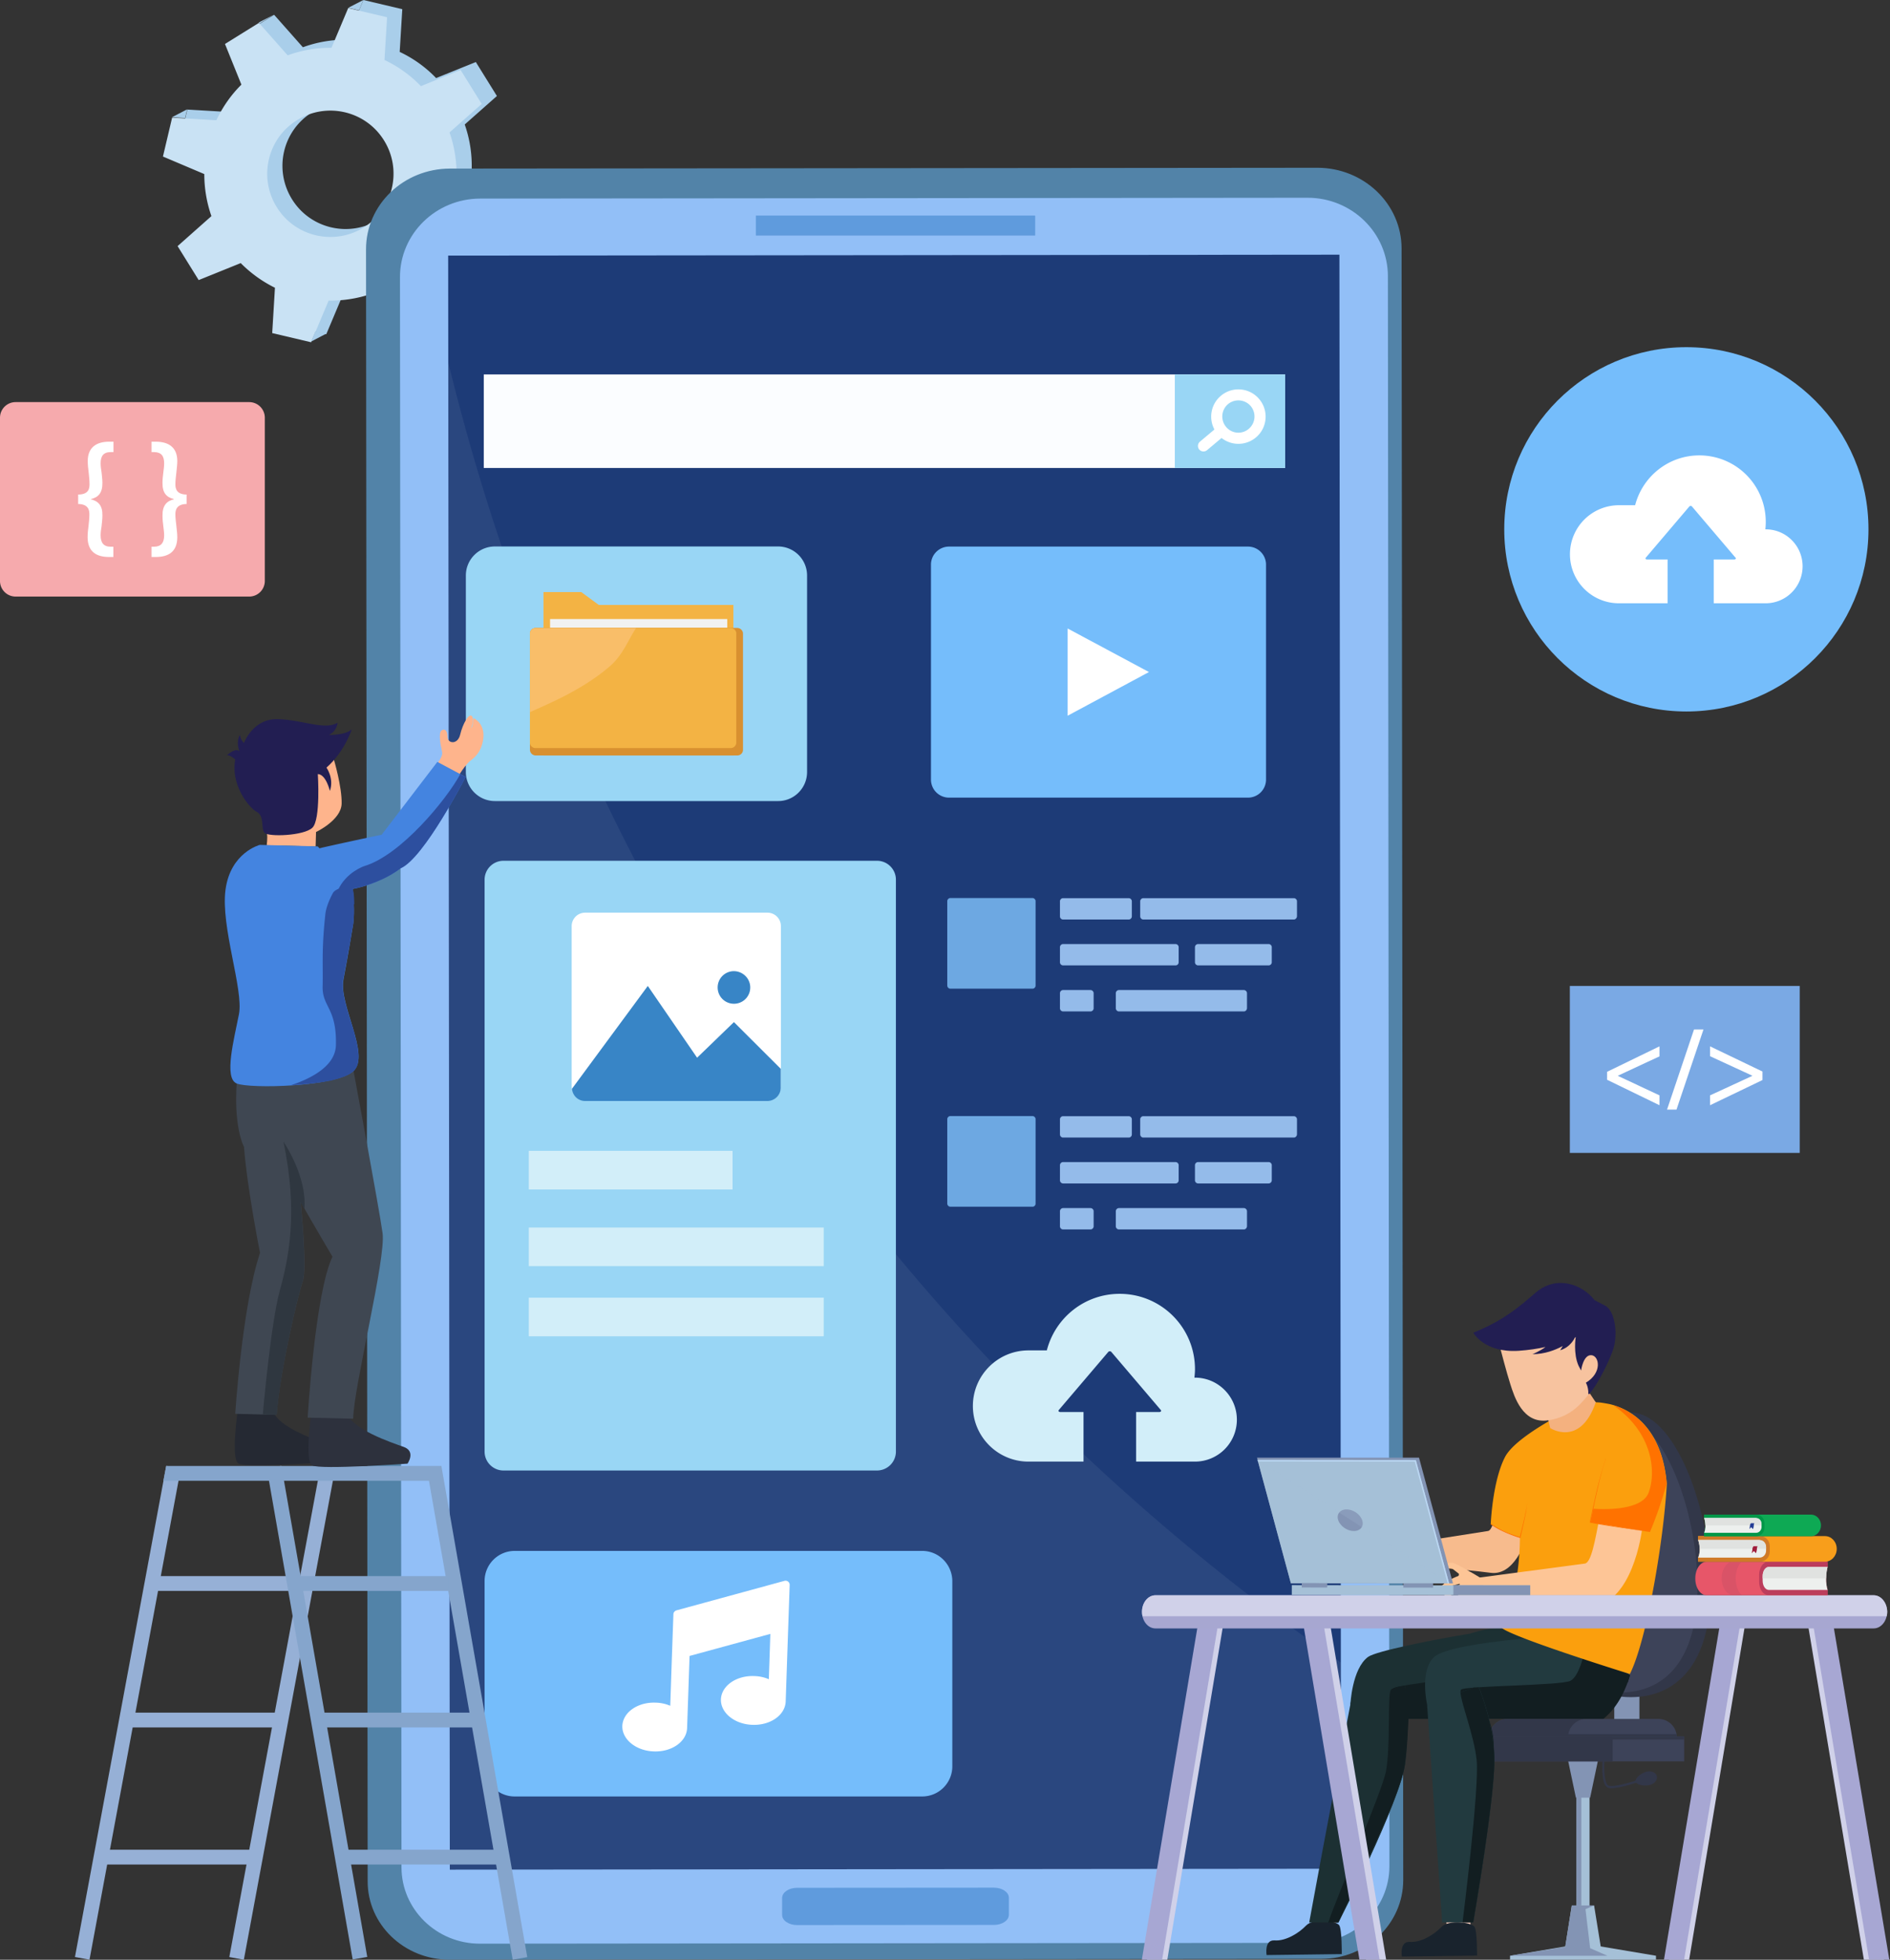 <svg xmlns="http://www.w3.org/2000/svg" width="300" height="311" fill="none">
   <rect width="100%" height="100%" fill="#333333" stroke="none"/>
   <path fill="#A9CEEA"
      d="M74.876 26.733a19.79 19.79 0 0 0-1.109-6.977l5.108-4.52-3.347-5.39-6.303 2.543a19.538 19.538 0 0 0-5.782-4.152l.413-6.78L57.684 0l-2.652 6.303a19.686 19.686 0 0 0-6.955 1.195l-4.564-5.15-5.39 3.346 2.608 6.455c-1.674 1.652-3 3.587-3.977 5.651l-7.02-.413-1.457 6.173 6.564 2.782c0 2.239.37 4.499 1.13 6.672l-5.368 4.76 3.347 5.39 6.672-2.695a20.193 20.193 0 0 0 5.434 3.912l-.435 7.194 6.173 1.456 2.782-6.607c2.238.022 4.499-.304 6.672-1.043l4.717 5.325 5.39-3.347-2.652-6.52a20.093 20.093 0 0 0 4.086-5.586l6.955.413 1.456-6.173-6.324-2.76ZM60.14 34.84c-4.695 2.912-10.89 1.478-13.801-3.238-2.913-4.717-1.478-10.89 3.238-13.802 4.695-2.912 10.889-1.478 13.801 3.239 2.912 4.694 1.456 10.889-3.238 13.801Z" />
   <path fill="#C9E2F4"
      d="M72.462 27.994a19.79 19.79 0 0 0-1.109-6.977l5.108-4.52-3.347-5.39-6.303 2.564a19.54 19.54 0 0 0-5.782-4.151l.413-6.782-6.172-1.456-2.652 6.303a19.685 19.685 0 0 0-6.955 1.196L41.1 3.63l-5.39 3.347 2.608 6.455c-1.673 1.652-3 3.586-3.977 5.65l-7.02-.412-1.457 6.172 6.564 2.782c0 2.239.37 4.5 1.13 6.673l-5.368 4.76 3.347 5.39 6.672-2.696a20.197 20.197 0 0 0 5.434 3.913l-.435 7.194 6.173 1.456 2.782-6.607c2.238.021 4.499-.305 6.672-1.044l4.716 5.325 5.39-3.347-2.651-6.52a20.098 20.098 0 0 0 4.086-5.586l6.955.413 1.456-6.172-6.325-2.782ZM57.725 36.1c-4.695 2.913-10.89 1.478-13.802-3.238-2.912-4.716-1.477-10.889 3.239-13.801 4.694-2.913 10.889-1.478 13.801 3.238 2.913 4.695 1.456 10.867-3.238 13.801Z" />
   <path fill="#A9CEEA"
      d="m27.297 18.604 2.086.13.326-1.39-2.412 1.26ZM55.27 1.239 57.681 0l-.696 1.652-1.716-.413ZM41.078 3.565l2.413-1.24-2.282 1.413-.13-.173ZM49.379 54.206l2.412-1.261-1.717-.391-.695 1.651ZM77.352 36.84l2.412-1.24-2.086-.13-.326 1.37ZM63.57 51.88l2.413-1.261-.152-.152-2.26 1.413Z" />
   <path fill="#75BDFB"
      d="M267.676 112.909c15.965 0 28.907-12.942 28.907-28.907 0-15.964-12.942-28.906-28.907-28.906S238.77 68.038 238.77 84.002c0 15.965 12.941 28.907 28.906 28.907Z" />
   <path fill="#fff"
      d="M280.279 84.003h-.065c.043-.391.065-.782.065-1.195a10.537 10.537 0 0 0-10.541-10.541c-4.912 0-9.02 3.368-10.193 7.91h-2.565a7.773 7.773 0 0 0-7.781 7.782 7.773 7.773 0 0 0 7.781 7.78H264.696v-6.954h-3.26c-.196 0-.305-.153-.218-.261l6.933-8.15c.087-.11.327-.11.413 0l6.934 8.15c.108.108-.022.26-.218.26h-3.26v6.956h8.237a5.872 5.872 0 0 0 5.869-5.869c0-3.238-2.608-5.868-5.847-5.868Z" />
   <path fill="#F6AAAD"
      d="M39.556 63.812H2.478A2.477 2.477 0 0 0 0 66.288v25.907a2.477 2.477 0 0 0 2.478 2.478h37.078a2.477 2.477 0 0 0 2.478-2.478V66.29a2.477 2.477 0 0 0-2.478-2.477Z" />
   <path fill="#fff"
      d="M12.428 78.482c1.608-.022 1.782-.891 1.782-1.63 0-.587-.065-1.218-.13-1.826-.087-.652-.152-1.26-.152-1.87 0-2.15 1.369-3.064 3.412-3.064h.674v1.652h-.435c-1.195 0-1.608.674-1.608 1.782 0 .457.065.935.152 1.457.043.5.13 1.064.13 1.651.022 1.609-.674 2.304-1.825 2.565v.043c1.173.283 1.869.978 1.825 2.587 0 .608-.087 1.173-.13 1.673-.087.5-.152.978-.152 1.457 0 1.151.456 1.803 1.608 1.803h.413v1.63h-.674c-2 0-3.412-.825-3.412-3.15 0-.566.065-1.218.152-1.827.065-.63.13-1.217.13-1.804 0-.673-.173-1.608-1.782-1.63v-1.5h.022ZM29.619 79.981c-1.587.022-1.782.957-1.782 1.63 0 .587.086 1.196.152 1.804.065.63.152 1.261.152 1.826 0 2.326-1.413 3.151-3.412 3.151h-.674v-1.63h.413c1.152-.021 1.586-.673 1.586-1.803 0-.457-.065-.935-.13-1.457-.065-.5-.13-1.065-.13-1.673-.022-1.609.673-2.326 1.803-2.587V79.2c-1.152-.283-1.825-.956-1.804-2.565 0-.587.066-1.152.13-1.651.066-.5.131-.979.131-1.457 0-1.13-.413-1.76-1.586-1.782h-.413v-1.652h.674c2.043 0 3.412.913 3.412 3.065 0 .587-.087 1.217-.152 1.869-.066.63-.152 1.239-.152 1.826 0 .739.217 1.608 1.782 1.63v1.5Z" />
   <path fill="#7AA9E4" d="M285.671 156.464H249.18v26.494h36.491v-26.494Z" />
   <path fill="#fff"
      d="m255.09 170.091 8.324-4.043v1.587l-6.585 3.064v.044l6.585 3.086v1.565l-8.324-4.042v-1.261ZM264.609 176.09l4.282-12.715h1.5l-4.282 12.715h-1.5ZM279.758 171.395l-8.324 3.999v-1.565l6.694-3.086v-.044l-6.694-3.086v-1.565l8.324 3.999v1.348Z" />
   <path fill="#5283A8"
      d="m71.356 310.994 138.36-.131c7.194 0 13.019-5.607 13.019-12.518l-.261-258.899c0-7.085-5.999-12.823-13.367-12.823l-137.665.13c-7.39 0-13.366 5.76-13.344 12.845l.26 258.899c-.043 6.911 5.804 12.497 12.998 12.497Z" />
   <path fill="#92BFF7"
      d="m76.181 308.451 131.927-.13c6.868 0 12.432-5.456 12.432-12.172l-.239-252.312c0-6.89-5.738-12.476-12.78-12.454l-131.275.13c-7.063 0-12.78 5.608-12.758 12.497l.24 252.313c0 6.694 5.585 12.128 12.453 12.128Z" />
   <path fill="#1D3B77" d="m212.605 40.417-141.468.145.263 256.139 141.469-.146-.264-256.138Z" />
   <path fill="#5F9BDD"
      d="M164.314 34.209h-44.337v3.173h44.337v-3.173ZM126.517 305.496l31.254-.022c1.304 0 2.369-.717 2.369-1.608v-2.695c0-.891-1.065-1.609-2.369-1.609l-31.254.022c-1.304 0-2.369.717-2.369 1.609v2.695c0 .891 1.065 1.608 2.369 1.608Z" />
   <path fill="#fff"
      d="M71.16 57.53c6.999 28.645 21.843 74.026 55.336 121.059a352.686 352.686 0 0 0 86.328 85.242c0 10.91.022 21.799.022 32.71l-141.469.152-.217-239.164Z"
      opacity=".06" />
   <path fill="#75BDFB"
      d="M198.088 126.58h-47.446a2.867 2.867 0 0 1-2.869-2.869V89.61a2.867 2.867 0 0 1 2.869-2.87h47.446a2.866 2.866 0 0 1 2.869 2.87v34.101a2.866 2.866 0 0 1-2.869 2.869Z" />
   <path fill="#fff" d="M169.465 99.737v13.845l12.91-6.933-12.91-6.912Z" />
   <path fill="#75BDFB"
      d="M146.381 246.118H81.7a4.782 4.782 0 0 0-4.782 4.782v29.406c0 2.63 2.13 4.782 4.781 4.782h64.682a4.782 4.782 0 0 0 4.781-4.782V250.9c-.022-2.63-2.152-4.782-4.781-4.782Z" />
   <path fill="#fff"
      d="m124.494 250.878-17.105 4.673c-.282.087-.499.326-.499.63l-.261 7.39-.239 7.128a6.186 6.186 0 0 0-2.326-.5c-2.847-.108-5.194 1.544-5.281 3.695-.066 2.13 2.173 3.956 4.999 4.043 2.847.109 5.194-1.543 5.281-3.695l.391-11.454 12.823-3.499-.239 7.194a6.18 6.18 0 0 0-2.325-.5c-2.847-.109-5.195 1.543-5.282 3.695-.065 2.13 2.174 3.955 4.999 4.042 2.847.109 5.195-1.543 5.282-3.694l.391-11.498.239-6.955a.656.656 0 0 0-.848-.695Z" />
   <path fill="#99D6F5"
      d="M139.208 233.36h-59.29c-1.653 0-3-1.348-3-2.999v-90.763a3.006 3.006 0 0 1 3-2.999h59.29c1.652 0 3 1.348 3 2.999v90.763a3.006 3.006 0 0 1-3 2.999Z" />
   <path fill="#D2EEF9"
      d="M116.278 182.632h-32.34v6.129h32.34v-6.129ZM130.753 194.803H83.938v6.129h46.815v-6.129ZM130.753 205.931H83.938v6.129h46.815v-6.129Z" />
   <path fill="#fff"
      d="M121.822 174.525h-28.95a2.133 2.133 0 0 1-2.13-2.13v-25.429c0-1.173.956-2.13 2.13-2.13h28.95c1.174 0 2.13.957 2.13 2.13v25.429c0 1.174-.956 2.13-2.13 2.13Z" />
   <path fill="#3885C6"
      d="m116.497 162.202-5.847 5.651-7.824-11.389-12.04 16.322c.108 1.087.977 1.935 2.086 1.935H121.8c1.174 0 2.13-.957 2.13-2.13v-2.978l-7.433-7.411ZM119.087 156.703a2.579 2.579 0 0 1-2.587 2.586 2.579 2.579 0 0 1-2.586-2.586 2.579 2.579 0 0 1 2.586-2.587c1.435.022 2.587 1.174 2.587 2.587Z" />
   <path fill="#99D6F5"
      d="M123.521 127.124H78.553a4.61 4.61 0 0 1-4.608-4.608V91.327a4.61 4.61 0 0 1 4.608-4.607h44.946a4.61 4.61 0 0 1 4.608 4.607v31.189c0 2.543-2.065 4.608-4.586 4.608Z" />
   <path fill="#F3B344" d="M116.411 119.886H86.266V93.957h5.998L95.046 96h21.365v23.886Z" />
   <path fill="#F1F2F2" d="M115.437 98.238H87.313v1.413h28.124v-1.413Z" />
   <path fill="#D89030"
      d="M117.023 119.886H85.03a.918.918 0 0 1-.913-.913v-18.409c0-.5.413-.913.913-.913h31.993c.5 0 .913.413.913.913v18.409a.892.892 0 0 1-.913.913Z" />
   <path fill="#F3B344"
      d="M116.001 118.712H84.987a.872.872 0 0 1-.87-.869v-17.301c0-.478.391-.87.87-.87H116c.478 0 .87.392.87.87v17.301a.872.872 0 0 1-.87.869Z" />
   <path fill="#F9BE69"
      d="M96.895 105.65c1.978-1.739 2.803-4.065 4.064-5.977H85.006a.872.872 0 0 0-.87.869v12.476c2.587-1.217 8.216-3.413 12.759-7.368Z" />
   <path fill="#FBFDFF" d="M204 59.42H76.79v14.845H204V59.42Z" />
   <path fill="#99D6F5" d="M203.998 59.42H186.48v14.845h17.518V59.42Z" />
   <path fill="#fff"
      d="M199.352 69.419c1.826-1.522 2.065-4.26.521-6.086-1.521-1.825-4.259-2.065-6.085-.521a4.318 4.318 0 0 0-1.022 5.346l-2.303 1.934a.888.888 0 0 0-.109 1.24.889.889 0 0 0 1.239.108l2.304-1.934a4.322 4.322 0 0 0 5.455-.087Zm-4.738-1.674a2.573 2.573 0 0 1 .304-3.608 2.573 2.573 0 0 1 3.608.305 2.573 2.573 0 0 1-.304 3.608 2.533 2.533 0 0 1-3.608-.305Z" />
   <path fill="#94BBEA"
      d="M179.157 145.923h-10.411a.505.505 0 0 1-.5-.5v-2.39c0-.261.217-.5.5-.5h10.411c.261 0 .5.217.5.5v2.39c0 .261-.218.5-.5.5ZM205.37 145.923h-23.886a.505.505 0 0 1-.5-.5v-2.39c0-.261.218-.5.5-.5h23.886c.261 0 .5.217.5.5v2.39c-.022.261-.239.5-.5.5ZM173.093 160.507h-4.347a.506.506 0 0 1-.5-.5v-2.391c0-.261.217-.5.5-.5h4.347c.261 0 .5.218.5.5v2.391c0 .282-.239.5-.5.5ZM197.435 160.507h-19.822a.506.506 0 0 1-.5-.5v-2.391c0-.261.218-.5.5-.5h19.822c.261 0 .5.218.5.5v2.391c-.022.282-.239.5-.5.5ZM186.59 153.204h-17.844a.505.505 0 0 1-.5-.5v-2.391c0-.26.217-.5.5-.5h17.844c.261 0 .5.218.5.5v2.391c0 .283-.218.5-.5.5ZM201.369 153.204h-11.193a.505.505 0 0 1-.5-.5v-2.391c0-.26.217-.5.5-.5h11.193c.261 0 .5.218.5.5v2.391c0 .283-.239.5-.5.5Z" />
   <path fill="#6DA8E2"
      d="M163.878 156.899h-13.019a.505.505 0 0 1-.5-.5v-13.388c0-.261.218-.5.5-.5h13.019c.261 0 .5.218.5.5v13.388c0 .283-.217.5-.5.5Z" />
   <path fill="#94BBEA"
      d="M179.157 180.523h-10.411a.505.505 0 0 1-.5-.5v-2.39c0-.261.217-.5.5-.5h10.411c.261 0 .5.217.5.5v2.39c0 .283-.218.5-.5.5ZM205.37 180.523h-23.886a.505.505 0 0 1-.5-.5v-2.39c0-.261.218-.5.5-.5h23.886c.261 0 .5.217.5.5v2.39c-.022.283-.239.5-.5.5ZM173.093 195.107h-4.347a.505.505 0 0 1-.5-.5v-2.391c0-.261.217-.5.5-.5h4.347c.261 0 .5.218.5.5v2.391c0 .283-.239.5-.5.5ZM197.435 195.107h-19.822a.505.505 0 0 1-.5-.5v-2.391c0-.261.218-.5.5-.5h19.822c.261 0 .5.218.5.5v2.391c-.022.283-.239.5-.5.5ZM186.59 187.804h-17.844a.505.505 0 0 1-.5-.5v-2.391c0-.26.217-.499.5-.499h17.844c.261 0 .5.217.5.499v2.391c0 .283-.218.5-.5.5ZM201.369 187.804h-11.193a.505.505 0 0 1-.5-.5v-2.391c0-.26.217-.499.5-.499h11.193c.261 0 .5.217.5.499v2.391c0 .283-.239.5-.5.5Z" />
   <path fill="#6DA8E2"
      d="M163.878 191.499h-13.019a.505.505 0 0 1-.5-.499v-13.389c0-.261.218-.5.5-.5h13.019c.261 0 .5.218.5.5V191a.491.491 0 0 1-.5.499Z" />
   <path fill="#D2EEF9"
      d="M189.679 218.624h-.087c.043-.435.087-.891.087-1.347 0-6.608-5.347-11.954-11.954-11.954-5.564 0-10.237 3.803-11.563 8.976h-2.912c-4.869 0-8.824 3.956-8.824 8.824 0 4.869 3.955 8.824 8.824 8.824h8.737v-7.868h-3.695c-.217 0-.348-.173-.239-.304l7.868-9.237c.109-.13.369-.13.478 0l7.868 9.237c.109.131-.022.304-.239.304h-3.695v7.868h9.346a6.65 6.65 0 0 0 6.65-6.65c0-3.674-2.977-6.673-6.65-6.673Z" />
   <path fill="#96B0D6"
      d="m50.888 232.638-14.49 77.933 2.308.429 14.49-77.933-2.308-.429ZM26.388 232.631l-14.49 77.933 2.308.429 14.49-77.933-2.308-.429Z" />
   <path fill="#96B0D6" d="M48.078 250.117H23.3v2.347h24.777v-2.347Z" />
   <path fill="#85A5CC"
      d="m44.664 232.624-2.312.404 13.63 77.926 2.313-.404-13.631-77.926ZM70.062 232.653l-2.312.404 13.631 77.934 2.312-.404-13.63-77.934Z" />
   <path fill="#85A5CC"
      d="M71.225 250.117h-25.19v2.347h25.19v-2.347ZM75.117 271.786H50.535v2.347h24.582v-2.347ZM79.156 293.542h-24.82v2.347h24.82v-2.347Z" />
   <path fill="#96B0D6" d="M44.581 271.786H19.152v2.347h25.43v-2.347ZM40.515 293.542H15.629v2.347h24.886v-2.347Z" />
   <path fill="#85A5CC" d="M25.93 234.99h44.12v-2.347H26.386l-.456 2.347Z" />
   <path fill="#252933"
      d="M37.757 223.732s-1.174 7.846.108 8.542c1.304.695 15.127-.283 15.127-.283s1.37-1.934-.587-2.652c-1.956-.695-8.41-2.847-9.041-5.477l-5.607-.13Z" />
   <path fill="#2D313D"
      d="M49.448 224.015s-1.174 7.846.109 8.541c1.304.696 15.127-.282 15.127-.282s1.369-1.935-.587-2.652c-1.956-.695-8.411-2.847-9.042-5.477l-5.607-.13Z" />
   <path fill="#FBDDB8"
      d="M42.06 161.333s.783 1.369 1.826 2.455c1.065 1.087 3.586 1.522 1.13 3.369-2.477 1.869-3.086-.087-3.39-.891-.456-1.195.326-.63-.478-1.456-.783-.826-1.304-2.456-1.304-2.456l2.217-1.021Z" />
   <path fill="#FEB48C"
      d="M53.011 120.581s1.283 4.325 1.217 6.955c-.065 2.63-4.064 4.499-4.064 4.499l-.065 2.304-7.76-.196s.153-1.239.044-1.782c-.087-.522 5.956-11.584 10.628-11.78Z" />
   <path fill="#3F4752"
      d="m43.904 224.536-6.564-.174s1.087-17.062 3.934-25.538c0 0-2.043-10.237-2.543-16.822 0 0-1.891-3.326-1.022-11.845l18.41-.196s4.063 21.778 4.607 25.733c.565 3.956-4.543 24.19-4.673 29.45l-7.216-.174s1.152-19.691 3.934-25.537c0 0-3.151-5.347-5.042-8.672 0 0 1.043 10.541.348 12.497-.718 1.978-3.673 14.388-4.173 21.278Z" />
   <path fill="#4484E0"
      d="M54.512 155.465c.76-3.934 1.565-8.911 1.565-8.911s0-.087.022-.218c.087-.891.108-1.804.065-2.695v-.152c.043-7.172-4.456-7.824-4.456-7.824l-1.282-1.348-9.194-.239s-4.629 1.196-5.433 7.085c-.804 5.89 2.89 15.845 2.13 19.779-.76 3.934-2.434 10.128-.37 10.997 2.043.87 15.866.565 18.561-1.999 2.695-2.543-2.369-10.541-1.608-14.475Z" />
   <path fill="#2F3740"
      d="M48.057 203.28c.696-1.956-.347-12.497-.347-12.497.195.326.39.695.608 1.043.435-5.194-3.325-10.65-3.325-10.65 2.347 11.237.847 18.431-.587 23.647-1.434 5.216-2.695 19.648-2.695 19.648l2.217.065c.478-6.89 3.434-19.3 4.13-21.256Z" />
   <path fill="#221E52"
      d="M55.839 115.735c-1 .956-3.63.891-3.63.891 1.326-.631 1.37-1.935 1.37-1.935-2 1.261-5.564-.478-9.52-.565-3.934-.108-5.347 3.804-5.347 3.804-.63-.674-.63-1.326-.63-1.326-.695 1.304-.065 2.63-.065 2.63-.63-.674-1.978.608-1.978.608.652.022 1.304.696 1.304.696-.76 3.934 2.108 7.607 3.412 8.302 1.304.696.587 2.652 1.24 3.326.63.673 6.237.478 7.585-.805 1.347-1.282.869-8.519.869-8.519 1.304.043 1.913 2.673 1.913 2.673.695-1.956-.522-3.695-.544-3.695 2.913-2.564 4.021-6.085 4.021-6.085Z" />
   <path fill="#FEB48C"
      d="M69.246 121.342s1.087-1.196.935-1.978c-.13-.717-.087-.478-.152-.782-.022-.109-.065-.305-.065-.305s-.392-1.956.108-2.347c.5-.37.935-.044.957 1.021.021 1.065 1.63 1.283 2.02-.391.392-1.673 1.392-3.456 1.848-2.912.457.521-.108 1.869-.108 1.869s.065.043.195-.326c.13-.348.087-1.326.305-1.174.217.152 1.716.957 1.412 3.26-.304 2.304-1.651 3.13-2.151 3.543-.5.413-1.913 2.239-2 2.999-.022 0-3.586-1.195-3.304-2.477Z" />
   <path fill="#4484E0"
      d="M45.34 139.121s1.152-3.543 5.998-4.652a568.804 568.804 0 0 1 9.237-1.999l8.846-11.563 4.478 2.391s-6.586 12.867-10.302 14.475c-1.413 1.195-10.39 6.629-18.257 1.348Z" />
   <path fill="#2D4F9F"
      d="M57.816 137.447c5.781-1.717 13.019-10.497 15.236-14.583l.847.456s-6.585 12.867-10.302 14.475c-.348.283-1.13.826-2.239 1.413-1.89.956-4.65 1.999-7.737 2.108 1.282-2.912 4.195-3.869 4.195-3.869Z" />
   <path fill="#2D4F9F"
      d="M56.166 143.641c.043.891.022 1.804-.066 2.695-.021.131-.021.218-.021.218s-.044.239-.109.63a7.36 7.36 0 0 0-.065.391l-.065.326v.022c-.044.217-.066.456-.109.696-.022.152-.065.326-.087.499-.022.109-.043.239-.065.348-.044.261-.087.543-.152.826l-.065.326c-.066.326-.11.674-.174 1.022v.043c0 .022 0 .065-.022.087-.065.326-.109.652-.174 1 0 .021-.022.065-.022.087-.021.065-.021.13-.043.195-.065.326-.13.652-.174 1-.022.109-.044.196-.065.304-.065.37-.13.739-.218 1.109-.065.326-.065.695-.065 1.065 0 .087 0 .195.022.282.087 1.326.522 2.869 1 4.478.087.304.174.586.282.891.066.217.13.413.196.63.087.282.174.587.26.869.044.131.088.261.11.413.217.804.39 1.565.521 2.282.022.109.022.218.044.326l.065.718v.347c0 .218-.022.435-.044.631-.021.087-.021.195-.043.282a2.624 2.624 0 0 1-.283.761c-.108.195-.239.391-.413.543-.065.065-.174.131-.26.196-.11.065-.196.152-.305.217-.043.022-.087.065-.13.087l-.13.065c-.174.087-.37.174-.566.261-.087.022-.152.065-.239.087-.108.044-.217.065-.326.109-.13.043-.239.087-.37.13l-.456.131c-.217.065-.434.108-.652.173a4.395 4.395 0 0 1-.521.109c-.044 0-.109.022-.153.022-.217.043-.434.087-.673.13h-.022a60.831 60.831 0 0 1-5.151.522c3.39-1.13 7.064-3.108 7.15-6.347.153-5.976-2.195-6.042-2.108-9.367.087-3.325-.195-5.673.435-11.454.174-1.543 1.195-3.325 1.195-3.325s.457-1.065 3.13-.957c.065.37.13.761.174 1.174 0 .044 0 .065.022.109.043.434.065.913.065 1.434-.065.022-.065.065-.065.152Z" />
   <path fill="#A5C0D7" d="M252.309 309.165v-32.101h-2.065v32.101h2.065Z" />
   <path fill="#8394B4" d="M251.004 309.167v-32.101h-.761v32.101h.761Z" />
   <path fill="#8394B4" d="m252.402 285.282 1.63-7.737h-5.52l1.63 7.737h2.26Z" />
   <path fill="#A5C0D7" d="M239.688 310.995h23.168v-.63l-9.302-1.565h-4.564l-9.302 1.565v.63Z" />
   <path fill="#A5C0D7" d="M248.445 308.974h5.651l-1.065-6.586h-3.542l-1.044 6.586Z" />
   <path fill="#8394B4"
      d="M253.032 302.388h-3.542l-1.044 6.586-8.758 1.391h15.453l-2.739-1.196-.739-6.194 1.369-.587ZM256.231 273.052h3.999v-6.02h-3.999v6.02Z" />
   <path fill="#3D4359"
      d="M236.383 275.698h29.776a2.913 2.913 0 0 0-2.913-2.912h-23.951a2.912 2.912 0 0 0-2.912 2.912Z" />
   <path fill="#323749"
      d="M239.295 272.786h12.519a2.912 2.912 0 0 0-2.912 2.912h-12.519a2.912 2.912 0 0 1 2.912-2.912Z" />
   <path fill="#323749" d="M266.115 275.199c.022.174.044.326.044.5h-29.776c0-.174.022-.348.043-.5h29.689Z" />
   <path fill="#3D4359" d="M235.227 279.518h32.101v-3.934h-32.101v3.934Z" />
   <path fill="#323749" d="M235.216 279.518h20.757v-3.934h-20.757v3.934Z" />
   <path fill="#323749"
      d="M235.227 276.058h32.101v-.478h-32.101v.478ZM246.16 251.943c0 12.475 5.695 17.387 12.693 17.387 6.998 0 12.693-4.912 12.693-17.387 0-12.476-5.695-27.776-12.693-27.776-6.998 0-12.693 15.3-12.693 27.776Z" />
   <path fill="#3D4359"
      d="M244.879 251.769c0 12.063 5.499 16.823 12.28 16.823s12.28-4.76 12.28-16.823c0-12.062-5.499-26.863-12.28-26.863s-12.28 14.801-12.28 26.863Z" />
   <path fill="#323749"
      d="M255.773 283.784c1.456 0 4.346-1 4.716-1.13.087-.022.13-.131.109-.218-.022-.087-.131-.13-.218-.108-1.13.391-4.216 1.347-5.042 1.043-.674-.239-.761-2.608-.652-4.021 0-.087-.065-.174-.152-.174-.109 0-.174.065-.174.152-.022.413-.261 3.956.869 4.369.131.065.305.087.544.087Z" />
   <path fill="#323749"
      d="M261.335 281.154c-.761.195-1.87 1-1.696 1.586.152.587 1.522.739 2.261.522.76-.195 1.239-.826 1.086-1.413-.152-.586-.891-.891-1.651-.695Z" />
   <path fill="#FBCEBF" d="m229.254 303.018.456 2.869 3.717.174-.087-3.282-4.086.239Z" />
   <path fill="#19232D"
      d="m234.449 310.342-11.932.152s-.413-2.456 1.282-2.325c1.696.13 3.804-1.109 4.977-2.348 1.174-1.239 4.804-.739 5.26-.065.457.652.413 4.586.413 4.586Z" />
   <path fill="#FBCEBF" d="m208.612 302.736-.37 2.913 3.717.173.456-3.281-3.803.195Z" />
   <path fill="#19232D"
      d="m212.98 310.104-11.932.152s-.413-2.456 1.283-2.326c1.695.131 3.803-1.108 4.977-2.347 1.173-1.239 4.803-.739 5.259-.065.457.652.413 4.586.413 4.586Z" />
   <path fill="#F7BB8D"
      d="m222.129 245.162 14.019-2.195c.674 0 1.13-1.978 1.565-4.608l5.607 2.238c-1.108 5.108-3.325 9.455-6.716 8.998-4.825-.652-14.866-1.282-14.866-1.282l.391-3.151Z" />
   <path fill="#1C3033"
      d="M233.347 259.245c7.955-2.564 12.737.022 12.802 11.15l-31.797.087s.239-5.651 2.803-7.542c1.283-.934 10.498-2.76 16.192-3.695Z" />
   <path fill="#121E21"
      d="M236.412 264.679s-3.239 1.217-8.173 2c-4.933.782-7.15.847-7.65 1.695-.522.869.13 9.15-.652 12.867-.674 3.216-7.542 19.213-9.128 23.842h1.608s9.759-19.126 10.563-25.059c.413-3.891.587-7.238.587-7.238h10.454c1.999-.522 2.391-8.107 2.391-8.107Z" />
   <path fill="#223A3F"
      d="M259.362 258.985s-.326 8.085-2.869 11.497l-29.972.022s-1.217-5.39 1.109-7.542c2.782-2.543 22.604-3.76 31.732-3.977Z" />
   <path fill="#121E21"
      d="M237.193 278.937c-.087-3.217-.195-4.021-.869-6.173h18.191c2.522-2.021 3.739-5.216 4.217-6.955l-7.325-3.325s-.717 3.456-2.108 4.238c-1.391.782-16.779.782-17.387 1.413-.609.63 1.999 6.759 2.478 11.171.456 4.434-2.239 25.755-2.239 25.755h1.695c0 .022 3.521-20.191 3.347-26.124Z" />
   <path fill="#121E21" d="M243.453 259.919s7.933 1.347 15.279 5.912l-.369 1.217s-7.238-4.803-14.91-7.129Z" />
   <path fill="#1C3033"
      d="M214.438 270.004s-4.152 21.451-6.629 35.079h4.651s9.737-19.126 10.563-25.06c.804-5.933-.022-12.454-.022-12.454l-8.563 2.435Z" />
   <path fill="#223A3F"
      d="M226.523 270.503s1.435 20.952 2.391 34.579h4.934s3.499-20.212 3.347-26.146c-.152-5.933-2.543-11.389-2.543-11.389l-8.129 2.956Z" />
   <path fill="#121E21"
      d="M237.193 278.936c-.153-5.303-2.065-10.215-2.478-11.193-.261.022-.522.044-.761.044l-2.13.782c.044 1.587 2.152 6.825 2.565 10.737.456 4.434-2.239 25.755-2.239 25.755h1.696s.217-1.261.543-3.26c.978-5.934 2.934-18.409 2.804-22.865ZM222.981 267.547c-.912.066-1.738.196-2.238.674-.522.869 0 9.302-.783 13.019-.673 3.217-7.541 19.213-9.128 23.842h1.608c2.065-4.846 9.846-19.93 10.563-25.059.522-3.76.804-9.476-.022-12.476Z" />
   <path fill="#FB9F0D"
      d="M241.254 243.966a15.073 15.073 0 0 1-2.39-.912c-1.283-.631-.761-.24-2.239-1.174 0 0 .261-6.781 2.26-10.65 2.022-3.89 13.128-8.889 13.128-8.889s.5.022 1.282.13v.065s.283 0 .761.044c.456.065.978.152 1.521.261 3.065.76 8.216 3.434 8.998 12.671-.543 9.498-3.282 25.081-5.868 30.145 0 0-18.539-5.759-20.387-7.346.674-1.913 1.869-4.803 2.348-7.52.434-2.543.586-4.869.586-6.825Z" />
   <path fill="#FDC596"
      d="m234.775 250.356 16.714-2.217c1.086 0 1.695-3.651 2.456-7.607l6.846 1.152c-.783 6.607-3.673 13.671-8.781 13.084-5.738-.652-17.713-1.26-17.713-1.26l.478-3.152Z" />
   <path fill="#FF7200"
      d="M252.903 239.424s7.564.695 8.781-2.543c1.217-3.239.717-9.52-5.629-13.888.022 0 .043 0 .043.021.044.022.087.022.131.044 3.086.978 7.542 3.869 8.324 12.345a51.595 51.595 0 0 1-.652 2.239 64.493 64.493 0 0 1-2 5.477c-3.151-.5-6.303-1.022-9.432-1.522l.434-2.173ZM242.471 238.337c-.065.479-.173.957-.26 1.413-.109.478-.196.935-.305 1.413-.217.913-.434 1.826-.673 2.738a22.516 22.516 0 0 1-1.717-.586 15.24 15.24 0 0 1-1.696-.805 13.44 13.44 0 0 1-1.195-.739v.153c.369.239.739.478 1.13.695.565.304 1.13.565 1.717.804.587.239 1.174.457 1.782.631l.087.021v-.065c.218-.935.435-1.869.631-2.825.108-.479.195-.935.282-1.413.065-.478.152-.956.217-1.435Z" />
   <path fill="#F4B17F" d="m253.293 222.537-1.565-2.348-6.564 2.5.891 3.934s4.76 3.108 7.238-4.086Z" />
   <path fill="#FF7200"
      d="M261.903 243.118c-1.587-.217-3.173-.456-4.76-.695-.782-.131-1.586-.239-2.369-.37-.782-.13-1.587-.26-2.369-.434l-.065-.022.022-.065a187.01 187.01 0 0 1 1.108-5.064c.196-.848.413-1.674.652-2.522.239-.825.478-1.651.761-2.477h.021a32.62 32.62 0 0 0-.738 2.477 46.818 46.818 0 0 0-.609 2.522 123.872 123.872 0 0 0-1.065 5.085l-.043-.065c.782.174 1.564.305 2.369.457.782.13 1.586.282 2.369.391 1.564.282 3.129.543 4.716.782Z" />
   <path fill="#FDC596"
      d="M235.562 250.726c-1.456-.804-3.13-2.086-3.63-1.565-1.086 1.152.131 3.695 1.217 4.238 1.087.457 2.739-.304 2.739-.304s1.13-1.586-.326-2.369Z" />
   <path fill="#FDC596"
      d="M228.436 248.792c-.066-.283 1.499-.848 1.869-.804.304.021.63 0 2.825 1.326l-1.413.565s-1.238-1.022-1.456-1.109c-.217-.065-1.217.63-1.825.022ZM228.238 252.683c-.239-.283.978-1.435 1.326-1.609.413-.239.5-.478 2.825-1.325l-.695 1.586s-1.674.413-1.869.522c-.196.13-1.044 1-1.587.826ZM228.997 253.791c-.239-.283.934-1.37 1.26-1.544.413-.217.478-.456 2.717-1.26l-.652 1.521s-1.608.391-1.782.5c-.217.109-1.022.935-1.543.783Z" />
   <path fill="#E0BC9B"
      d="M230.498 254.356c-.196-.239.804-1.152 1.065-1.304.348-.196.391-.391 2.282-1.065l-.565 1.282s-1.348.326-1.522.435c-.13.087-.825.804-1.26.652ZM222.699 245.575c-1.457-.804-3.13-2.087-3.63-1.565-1.087 1.152.13 3.695 1.217 4.238 1.087.456 2.739-.304 2.739-.304s1.13-1.587-.326-2.369Z" />
   <path fill="#E0BC9B"
      d="M215.568 243.64c-.065-.283 1.5-.848 1.87-.804.304.022.63 0 2.825 1.326l-1.413.565s-1.239-1.022-1.456-1.109c-.217-.087-1.239.631-1.826.022ZM215.351 247.531c-.239-.282.978-1.434 1.326-1.608.413-.239.5-.478 2.825-1.326l-.695 1.587s-1.674.413-1.869.521c-.196.131-1.043 1-1.587.826ZM216.11 248.617c-.239-.282.935-1.369 1.261-1.543.413-.217.478-.456 2.716-1.261l-.652 1.522s-1.608.391-1.782.5c-.217.13-1.021.956-1.543.782ZM217.611 249.204c-.195-.239.804-1.152 1.065-1.304.348-.196.391-.391 2.282-1.065l-.565 1.282s-1.347.326-1.521.435c-.131.087-.804.782-1.261.652Z" />
   <path fill="#D0D1E9" d="M216.828 310.995h3.195l-8.955-53.662h-3.216l8.976 53.662Z" />
   <path fill="#A7A7D3" d="M215.781 310.995h3.195l-8.955-53.662h-3.216l8.976 53.662Z" />
   <path fill="#D0D1E9" d="M185.287 310.995h-3.217l8.977-53.662h3.194l-8.954 53.662Z" />
   <path fill="#A7A7D3" d="M184.463 310.995h-3.217l8.976-53.662h3.195l-8.954 53.662Z" />
   <path fill="#D0D1E9" d="M295.853 310.995h3.195l-8.955-53.662h-3.195l8.955 53.662Z" />
   <path fill="#A7A7D3" d="M296.677 310.995h3.217l-8.976-53.662h-3.195l8.954 53.662Z" />
   <path fill="#D0D1E9" d="M268.121 310.995h-3.195l8.954-53.662h3.195l-8.954 53.662Z" />
   <path fill="#A7A7D3" d="M267.316 310.995h-3.195l8.955-53.662h3.216l-8.976 53.662Z" />
   <path fill="#A7A7D1"
      d="M297.413 258.42H183.396c-1.174 0-2.13-1.173-2.13-2.63 0-1.456.956-2.629 2.13-2.629h114.017c1.174 0 2.13 1.173 2.13 2.629 0 1.457-.956 2.63-2.13 2.63Z" />
   <path fill="#D0D1E9"
      d="M297.413 253.161H183.396c-1.174 0-2.13 1.173-2.13 2.629 0 .24.021.479.087.696h118.125c.044-.217.087-.456.087-.696-.022-1.434-.978-2.629-2.152-2.629Z" />
   <path fill="#8394B4" d="M204.917 251.269h25.712l-5.39-19.952h-25.712l5.39 19.952Z" />
   <path fill="#A5C0D7"
      d="m205.049 251.555-.002 1.543 37.839.045.002-1.543-37.839-.045ZM204.895 251.248l25.124.022-5.281-19.561-25.125-.022 5.282 19.561Z" />
   <path fill="#8394B4"
      d="M212.416 241.249c.326.957 1.435 1.717 2.478 1.717 1.043 0 1.652-.76 1.326-1.717-.326-.956-1.435-1.717-2.478-1.717-1.043 0-1.652.783-1.326 1.717Z" />
   <path fill="#A5C0D7" d="m230.019 251.27-5.281-19.561-25.125-.022 30.406 19.583Z" opacity=".2" />
   <path fill="#8394B4"
      d="m230.701 251.567-.002 1.543 12.193.013.002-1.543-12.193-.013ZM222.759 251.269l-.001.673 4.716.006.001-.673-4.716-.006ZM206.63 251.249l-.001.673 4.042.005.001-.673-4.042-.005Z" />
   <path fill="#BAD6F2" d="m224.564 231.948-24.886-.022-.065-.239 25.125.022 5.281 19.561h-.239l-5.216-19.322Z" />
   <path fill="#E75669"
      d="M290.089 248.66v-.826h-19.213c-.978 0-1.782 1.174-1.782 2.652v.022c0 1.456.804 2.651 1.782 2.651h19.213v-.826c-.587-1.89 0-3.673 0-3.673Z" />
   <path fill="#C94F64"
      d="M275.071 247.834h1.391c-.565.5-.956 1.5-.956 2.63v.022c0 1.152.391 2.152.956 2.63h-1.391c-.978 0-1.782-1.174-1.782-2.652v-.021c0-1.435.804-2.609 1.782-2.609Z"
      opacity=".46" />
   <path fill="#BC3D5C"
      d="M290.09 247.834h-9.433c-.782 0-1.434.957-1.434 2.109v1.065c0 1.173.63 2.108 1.434 2.108h9.433v-.826c-.609-1.869 0-3.651 0-3.651v-.805Z" />
   <path fill="#EDF0EE"
      d="M280.763 248.66c-.543 0-.978.652-.978 1.456v.739c0 .805.435 1.457.978 1.457h9.324c-.521-1.826 0-3.652 0-3.652h-9.324Z" />
   <path fill="#DDE0DD" d="M290.087 248.66h-9.324c-.543 0-.978.652-.978 1.456v.37h10.085c0-1.043.217-1.826.217-1.826Z"
      opacity=".83" />
   <path fill="#F89E1B"
      d="M269.551 244.401v-.63h20.126c1.043 0 1.869.913 1.869 2.021v.022c0 1.108-.848 2.021-1.869 2.021h-20.126v-.63c.608-1.434 0-2.804 0-2.804Z" />
   <path fill="#CF7A28"
      d="M269.551 243.771h9.867c.826 0 1.5.717 1.5 1.608v.826c0 .891-.674 1.609-1.5 1.609h-9.867v-.631c.63-1.434 0-2.803 0-2.803v-.609Z" />
   <path fill="#EDF0EE"
      d="M279.309 244.401c.566 0 1.022.5 1.022 1.109v.565c0 .608-.456 1.108-1.022 1.108h-9.758c.543-1.391 0-2.804 0-2.804h9.758v.022Z" />
   <path fill="#DDE0DD"
      d="M269.551 244.401h9.758c.566 0 1.022.5 1.022 1.108v.283H269.79c-.022-.783-.239-1.391-.239-1.391Z"
      opacity=".83" />
   <path fill="#A01D3B"
      d="M278.985 245.379s-.108.131-.108.435a3.14 3.14 0 0 1-.152.674l-.326-.348-.348.348s.108-.435.108-.652c0-.218.174-.457.174-.457h.652Z" />
   <path fill="#0EA954"
      d="M270.484 240.902v-.544h16.975c.869 0 1.586.761 1.586 1.717 0 .935-.717 1.717-1.586 1.717h-16.975v-.543c.544-1.195 0-2.347 0-2.347Z" />
   <path fill="#009748"
      d="M270.484 240.358h8.325c.695 0 1.26.609 1.26 1.37v.695c0 .761-.565 1.369-1.26 1.369h-8.325v-.543c.522-1.195 0-2.369 0-2.369v-.522Z" />
   <path fill="#EDF0EE"
      d="M278.741 240.901c.478 0 .87.413.87.935v.478c0 .521-.392.934-.87.934h-8.237c.456-1.173 0-2.369 0-2.369h8.237v.022Z" />
   <path fill="#DDE0DD" d="M270.484 240.901h8.238c.478 0 .869.413.869.935v.239h-8.911c0-.674-.196-1.174-.196-1.174Z"
      opacity=".83" />
   <path fill="#253D95"
      d="M278.462 241.728s-.087.108-.087.369-.13.565-.13.565l-.283-.304-.282.304s.087-.369.087-.543c0-.196.152-.391.152-.391h.543Z" />
   <path fill="#F7C39F"
      d="M238.207 214.212s.935 3.608 1.543 5.499c.609 1.891 1.935 6.259 5.934 5.694 3.999-.565 5.585-3.129 6.716-4.39 0 0 3.303-5.434 2.26-6.499-1.043-1.065-2.869-4.672-6.673-3.455-3.803 1.217-9.78 3.151-9.78 3.151Z" />
   <path fill="#221E52"
      d="M241.575 206.974c.761-.63 1.521-1.26 2.217-1.869 1.195-1.043 2.738-1.608 4.303-1.499 3.26.239 4.999 2.716 4.999 2.716l1.674.87c1.673.869 2.13 4.89 1.152 7.346-1.826 4.629-3.652 6.694-3.652 6.694-.152.043-.195-.065-.152-.304-.043-.957-.391-1.5-.391-1.5 2.652-1.587 2.13-4.303.848-4.369-1.283-.065-1.609 2.435-1.609 2.435l-.391-.739c-.891-1.978-.456-4.586-.456-4.586s-.066.065-.174.152v.022s-.674 1.478-2.304 1.934c0 0 .196-.282.413-.674-1.196.652-2.847 1.283-4.803 1.304 0 0 1.217-.5 2.064-1.152-1.239.283-2.673.5-4.26.609-5.477.348-7.194-2.869-7.194-2.869 2.63-1.087 4.847-2.217 7.716-4.521Z" />
</svg>